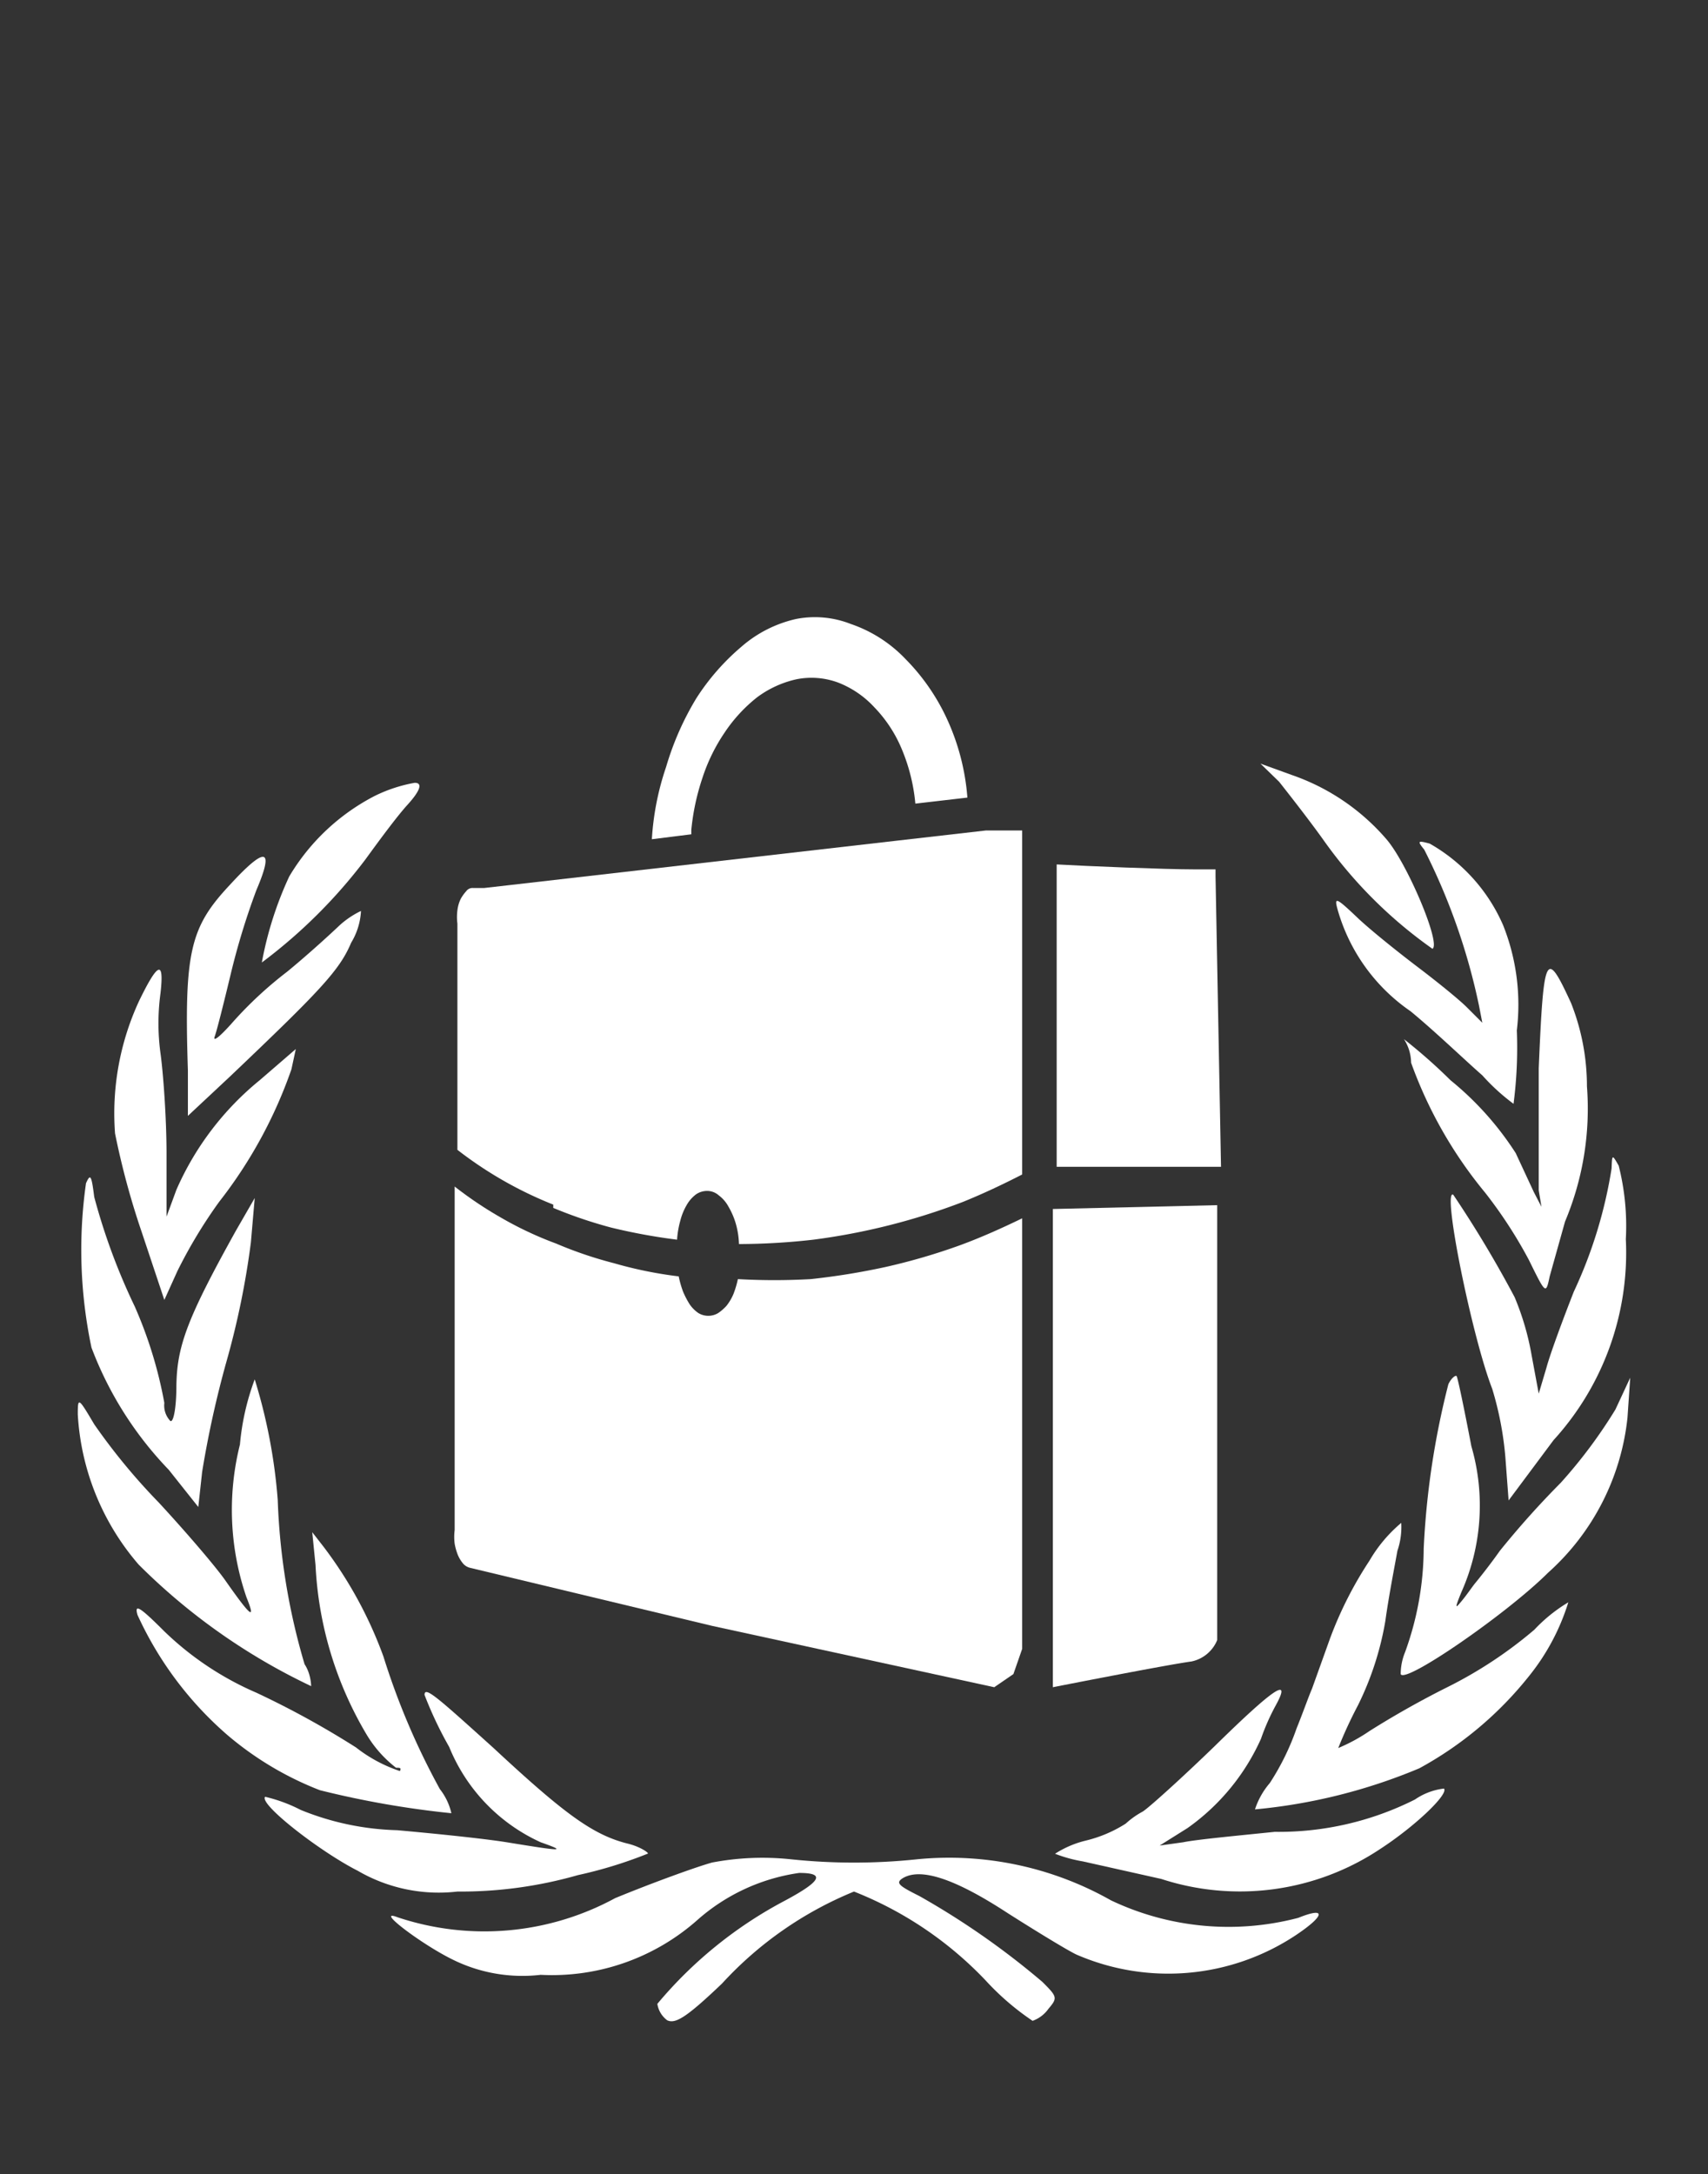 <svg xmlns="http://www.w3.org/2000/svg" viewBox="0 0 31.18 39.69"><rect x="0" y="0" width="31.18" height="39.69" fill="#333333" stroke="none"/><defs><style>.cls-1{fill:#fff;}</style></defs><title>sbs</title><g id="Primer_plano" data-name="Primer plano"><path class="cls-1" d="M22.19,16h0s0,0,0,0h0v-.13h0v0h0v0h0v0h-.39c-.53,0-2-.06-2.51-.09V21.3l3,0Z"/><path class="cls-1" d="M12.62,15.15a4.25,4.25,0,0,1,.2-.94,3.28,3.28,0,0,1,.41-.84,2.79,2.79,0,0,1,.59-.64,1.88,1.88,0,0,1,.72-.33,1.4,1.4,0,0,1,.76.06,1.77,1.77,0,0,1,.66.45,2.45,2.45,0,0,1,.5.76,3.36,3.36,0,0,1,.25,1v0l.95-.11a4.19,4.19,0,0,0-.37-1.43,3.84,3.84,0,0,0-.76-1.1,2.49,2.49,0,0,0-1-.64,1.79,1.79,0,0,0-1-.09,2.28,2.28,0,0,0-1,.51,4.2,4.2,0,0,0-.82.94A5.28,5.28,0,0,0,12.16,14a5,5,0,0,0-.26,1.32h0l.72-.09Z"/><path class="cls-1" d="M21.75,30.33a.65.65,0,0,0,.47-.39V22l-3,.07V30.8S21.3,30.39,21.75,30.33Z"/><path class="cls-1" d="M10.1,22.05a8.24,8.24,0,0,0,1.06.36,10.66,10.66,0,0,0,1.2.22,1.7,1.7,0,0,1,.06-.35,1.1,1.1,0,0,1,.12-.29.63.63,0,0,1,.17-.19.36.36,0,0,1,.2-.06.32.32,0,0,1,.21.08.63.63,0,0,1,.18.21,1.36,1.36,0,0,1,.13.3,1.51,1.51,0,0,1,.06.38,12.26,12.26,0,0,0,1.36-.08,11.89,11.89,0,0,0,2.73-.69c.37-.15.73-.32,1.08-.5V15.16l-.25,0h-.05l-.36,0-1.66.19h0l-7.06.81-.44.05-.21,0a.14.14,0,0,0-.12.06.71.71,0,0,0-.1.14.65.65,0,0,0-.06.21.93.93,0,0,0,0,.24l0,4.13a7.17,7.17,0,0,0,1.75,1Z"/><path class="cls-1" d="M18.5,30.56l.16-.46V22.24c-.37.18-.75.35-1.13.49a11.25,11.25,0,0,1-1.37.4,12.83,12.83,0,0,1-1.36.22,11.89,11.89,0,0,1-1.33,0,1.73,1.73,0,0,1-.08.27.91.91,0,0,1-.13.22.87.87,0,0,1-.15.13.35.35,0,0,1-.36,0,.61.61,0,0,1-.16-.16,1.61,1.61,0,0,1-.12-.23,1.87,1.87,0,0,1-.08-.28,7.47,7.47,0,0,1-1.18-.24,7.34,7.34,0,0,1-1.06-.36,6.45,6.45,0,0,1-1-.47,7,7,0,0,1-.85-.57l0,6.27a1,1,0,0,0,0,.25,1.05,1.05,0,0,0,.06.21.62.62,0,0,0,.1.16.25.25,0,0,0,.12.07L13,29.68l5.15,1.12Z"/><path class="cls-1" d="M23.35,14.27c.15.19.52.66.8,1.05a8.25,8.25,0,0,0,2,2c.16-.09-.46-1.56-.84-2a4,4,0,0,0-1.72-1.17l-.58-.21Z"/><path class="cls-1" d="M6.84,14.53A3.89,3.89,0,0,0,5.28,16a6.51,6.51,0,0,0-.5,1.57,9.5,9.5,0,0,0,1.89-1.88c.24-.33.57-.78.77-1s.3-.4.13-.4A2.71,2.71,0,0,0,6.84,14.53Z"/><path class="cls-1" d="M26,15.51a11.5,11.5,0,0,1,1,2.85l.06.31-.28-.28c-.15-.15-.56-.48-.89-.73s-.82-.64-1.08-.88c-.42-.4-.46-.42-.39-.17a3.36,3.36,0,0,0,1.33,1.85c.45.37,1,.9,1.31,1.17a3.76,3.76,0,0,0,.57.52,7.91,7.91,0,0,0,.06-1.34,3.92,3.92,0,0,0-.25-1.92,3.16,3.16,0,0,0-1.34-1.49C25.88,15.34,25.87,15.35,26,15.51Z"/><path class="cls-1" d="M4.19,16.16c-.72.77-.83,1.22-.76,3.38l0,.83.77-.72c1.65-1.57,2-1.94,2.21-2.44a1.24,1.24,0,0,0,.18-.58s-.21.09-.41.28-.61.56-.94.83a7.13,7.13,0,0,0-1,.93c-.23.26-.36.36-.32.25s.17-.63.29-1.13a13.08,13.08,0,0,1,.47-1.54Q5.18,15.08,4.19,16.16Z"/><path class="cls-1" d="M28.09,19.5c0,1.06,0,2.06,0,2.23l.05.3L28,21.76l-.33-.71a5.64,5.64,0,0,0-1.19-1.33,9.87,9.87,0,0,0-.85-.75.81.81,0,0,1,.13.43,7.93,7.93,0,0,0,1.35,2.37A8.33,8.33,0,0,1,27.91,23c.31.63.31.63.38.3l.28-1a5.32,5.32,0,0,0,.4-2.47,4.13,4.13,0,0,0-.29-1.52C28.22,17.31,28.18,17.39,28.09,19.5Z"/><path class="cls-1" d="M2.54,18.27a4.88,4.88,0,0,0-.44,2.42,14.36,14.36,0,0,0,.49,1.81L3,23.73l.24-.53A8.94,8.94,0,0,1,4,21.94a8.39,8.39,0,0,0,1.32-2.42l.08-.37-.66.57a5.34,5.34,0,0,0-1.52,2l-.18.49V21.06c0-.65-.06-1.47-.11-1.83a4.07,4.07,0,0,1,0-1.1C3,17.51,2.88,17.57,2.54,18.27Z"/><path class="cls-1" d="M29.42,21.33a8.38,8.38,0,0,1-.69,2.25c-.2.51-.43,1.13-.5,1.39l-.14.47-.13-.7a4.9,4.9,0,0,0-.31-1.06,20.84,20.84,0,0,0-1.12-1.87c-.21-.13.34,2.59.71,3.54a6,6,0,0,1,.24,1.24l.06.8.82-1.1a5.08,5.08,0,0,0,1.32-3.67,4.5,4.5,0,0,0-.13-1.34C29.43,21.07,29.43,21.07,29.42,21.33Z"/><path class="cls-1" d="M1.57,21.6a8.63,8.63,0,0,0,.1,3,6.53,6.53,0,0,0,1.41,2.23l.54.68.07-.64a18.59,18.59,0,0,1,.44-2,15,15,0,0,0,.45-2.19l.07-.81-.34.59c-.89,1.6-1.08,2.11-1.09,2.84,0,.38-.05.67-.11.64A.41.41,0,0,1,3,25.61a7.83,7.83,0,0,0-.54-1.76,11.41,11.41,0,0,1-.74-2C1.67,21.45,1.65,21.42,1.57,21.6Z"/><path class="cls-1" d="M4.38,26.37a4.91,4.91,0,0,0,.12,2.79c.17.42.09.37-.38-.3-.18-.26-.73-.9-1.22-1.43A11.27,11.27,0,0,1,1.72,26c-.29-.49-.3-.5-.3-.18a4.59,4.59,0,0,0,1.11,2.74,11.28,11.28,0,0,0,3.15,2.22s0-.22-.12-.4a12,12,0,0,1-.49-3,10,10,0,0,0-.42-2.2A4.54,4.54,0,0,0,4.38,26.37Z"/><path class="cls-1" d="M26.44,25.27a14.87,14.87,0,0,0-.45,3,5.59,5.59,0,0,1-.34,1.89,1.06,1.06,0,0,0-.08.4c.07.19,1.95-1.11,2.69-1.85a4.42,4.42,0,0,0,1.45-2.83l.05-.73-.27.58a9,9,0,0,1-1,1.34,16.16,16.16,0,0,0-1.11,1.24c-.19.27-.4.53-.45.59s-.15.21-.25.33-.14.17,0-.17a3.88,3.88,0,0,0,.18-2.66c-.13-.68-.25-1.26-.27-1.28S26.49,25.16,26.44,25.27Z"/><path class="cls-1" d="M25,28.49a7,7,0,0,0-.72,1.42l-.33.92c-.05.11-.17.45-.28.72a4.57,4.57,0,0,1-.49,1,1.4,1.4,0,0,0-.27.48,10.16,10.16,0,0,0,3-.75,6.58,6.58,0,0,0,2-1.68,4.05,4.05,0,0,0,.72-1.35,2.86,2.86,0,0,0-.62.5,7.83,7.83,0,0,1-1.59,1.05A16.61,16.61,0,0,0,25,31.6a3.15,3.15,0,0,1-.57.31,8,8,0,0,1,.36-.78,5.56,5.56,0,0,0,.5-1.54c.06-.44.17-1,.22-1.28a1.34,1.34,0,0,0,.07-.51A2.62,2.62,0,0,0,25,28.49Z"/><path class="cls-1" d="M5.76,28.57a6.68,6.68,0,0,0,.93,3.09,2.18,2.18,0,0,0,.54.61c.07,0,.1,0,.07.06a2.65,2.65,0,0,1-.8-.43,16.24,16.24,0,0,0-1.82-1A5.61,5.61,0,0,1,3,29.78c-.45-.45-.55-.51-.49-.3a6.43,6.43,0,0,0,1.65,2.2,5.88,5.88,0,0,0,1.68,1,17,17,0,0,0,2.4.42,1.11,1.11,0,0,0-.21-.44A13.16,13.16,0,0,1,7,30.24a7.59,7.59,0,0,0-1.09-2l-.21-.27Z"/><path class="cls-1" d="M22.18,31.87c-.63.61-1.22,1.14-1.32,1.2a1.54,1.54,0,0,0-.31.22,2.4,2.4,0,0,1-.73.31,1.83,1.83,0,0,0-.56.24,2.62,2.62,0,0,0,.51.14l1.43.32a4.62,4.62,0,0,0,4-.55c.63-.41,1.25-1,1.16-1.1a1.17,1.17,0,0,0-.53.2,5.53,5.53,0,0,1-2.56.59c-.68.07-1.43.14-1.67.19l-.43.06.51-.32a4,4,0,0,0,1.34-1.63,4,4,0,0,1,.27-.61C23.58,30.6,23.27,30.8,22.18,31.87Z"/><path class="cls-1" d="M7.75,30.94a7,7,0,0,0,.45.95,3.26,3.26,0,0,0,1.67,1.74c.48.17.42.17-.62,0-.44-.07-1.33-.16-2-.22a5,5,0,0,1-1.76-.37,2.81,2.81,0,0,0-.65-.24c-.12.13,1,1,1.69,1.35a2.94,2.94,0,0,0,1.82.38,7.78,7.78,0,0,0,2.2-.3,8,8,0,0,0,1.27-.39c.05,0-.12-.13-.38-.19-.62-.16-1.14-.54-2.43-1.74C8,31,7.75,30.77,7.75,30.94Z"/><path class="cls-1" d="M13,34c-.29.08-1.09.37-1.77.65A5,5,0,0,1,7.26,35c-.44-.17.43.49,1,.77a2.87,2.87,0,0,0,1.61.28,4,4,0,0,0,2.86-1,3.56,3.56,0,0,1,1.86-.86c.48,0,.4.15-.25.5A7.73,7.73,0,0,0,12,36.58a.46.46,0,0,0,.18.3c.15.07.35-.05,1-.67a6.71,6.71,0,0,1,2.41-1.68A6.71,6.71,0,0,1,18,36.16a4.77,4.77,0,0,0,.85.73.6.6,0,0,0,.29-.22c.17-.2.16-.22-.11-.49a14.35,14.35,0,0,0-2.25-1.57c-.38-.19-.44-.24-.29-.33.32-.18.92,0,1.9.64.55.35,1.11.69,1.26.76a4.21,4.21,0,0,0,4-.35c.54-.36.57-.53.05-.32a5,5,0,0,1-3.42-.32,6,6,0,0,0-3.53-.75,11,11,0,0,1-2.32,0A4.92,4.92,0,0,0,13,34Z"/></g></svg>